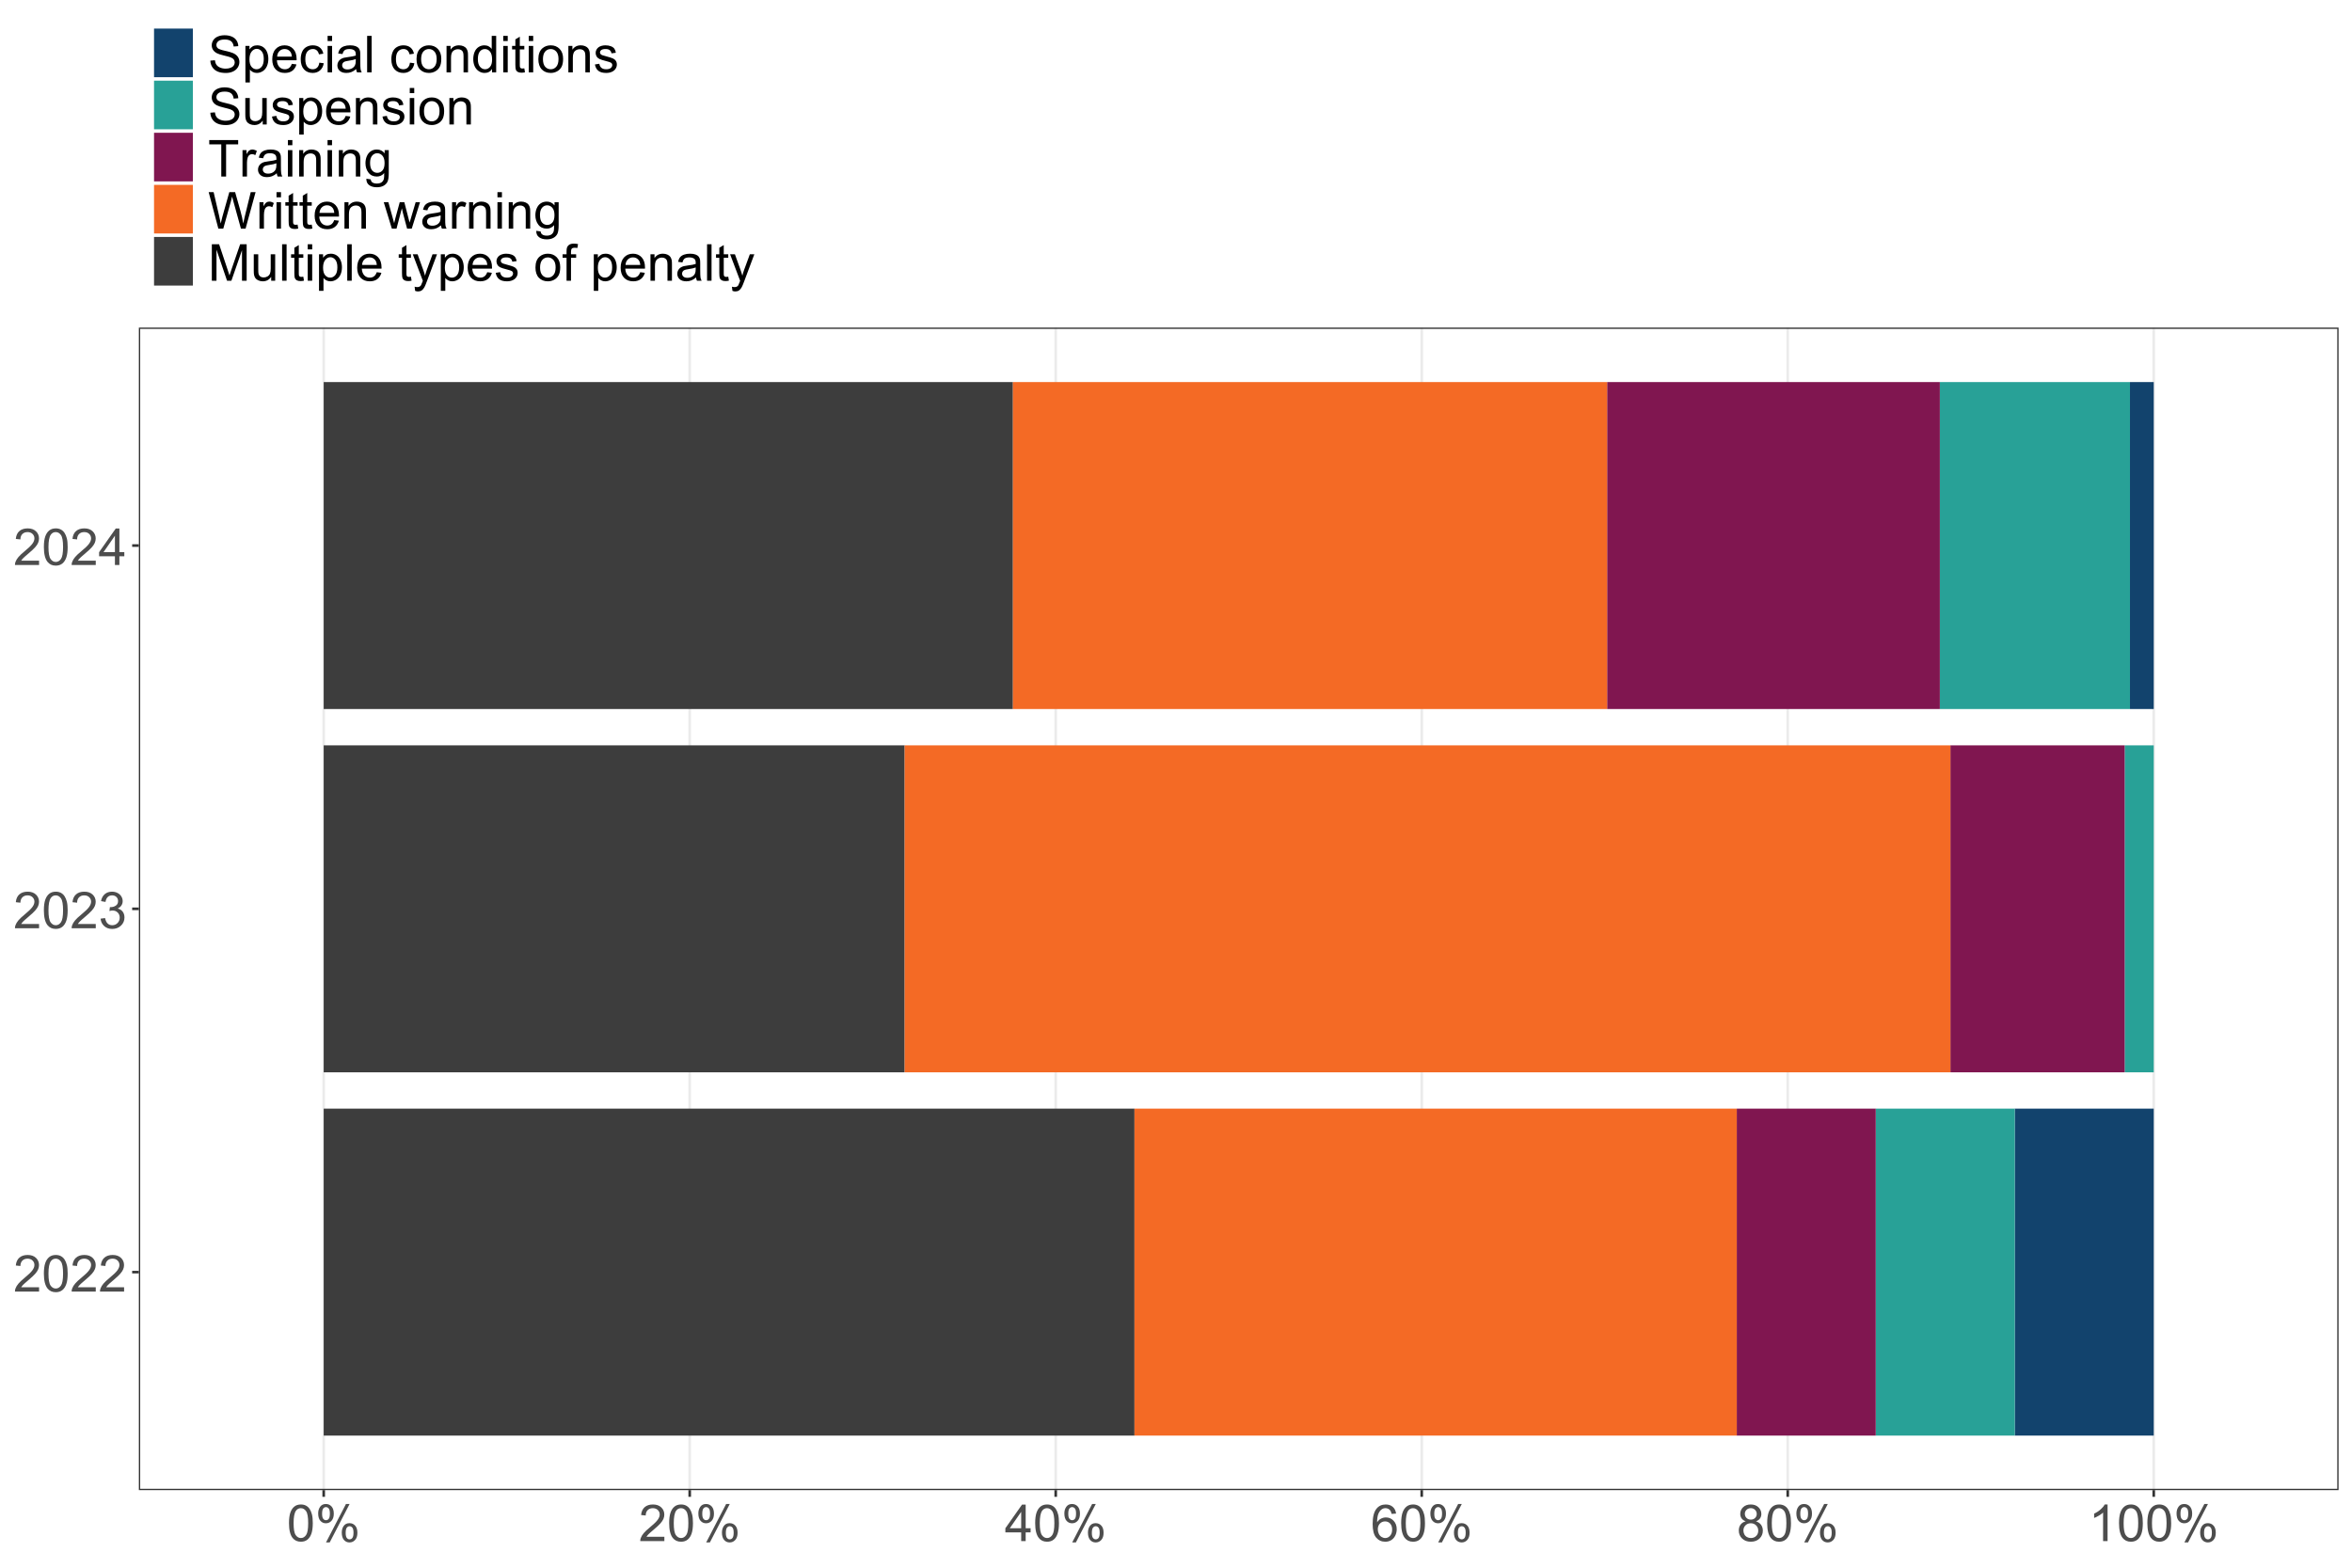 <?xml version="1.0" encoding="UTF-8"?>
<svg xmlns="http://www.w3.org/2000/svg" xmlns:xlink="http://www.w3.org/1999/xlink" width="960" height="640" viewBox="0 0 960 640">
<defs>
<g>
<g id="glyph-0-0">
<path d="M 10.473 -1.758 L 10.473 0 L 0.629 0 C 0.617 -0.441 0.688 -0.863 0.844 -1.27 C 1.094 -1.941 1.496 -2.602 2.047 -3.25 C 2.598 -3.898 3.395 -4.652 4.438 -5.504 C 6.055 -6.832 7.148 -7.883 7.719 -8.656 C 8.289 -9.434 8.57 -10.168 8.57 -10.855 C 8.57 -11.582 8.312 -12.191 7.797 -12.691 C 7.277 -13.188 6.602 -13.438 5.77 -13.438 C 4.887 -13.438 4.184 -13.172 3.656 -12.645 C 3.129 -12.117 2.859 -11.387 2.855 -10.449 L 0.977 -10.645 C 1.105 -12.047 1.586 -13.113 2.426 -13.848 C 3.266 -14.582 4.395 -14.949 5.809 -14.949 C 7.238 -14.949 8.367 -14.555 9.203 -13.762 C 10.035 -12.969 10.449 -11.988 10.449 -10.816 C 10.449 -10.219 10.328 -9.637 10.086 -9.059 C 9.84 -8.484 9.438 -7.879 8.871 -7.242 C 8.305 -6.605 7.367 -5.73 6.055 -4.621 C 4.957 -3.699 4.254 -3.074 3.941 -2.746 C 3.629 -2.418 3.371 -2.09 3.168 -1.758 Z M 10.473 -1.758 "/>
</g>
<g id="glyph-0-1">
<path d="M 0.863 -7.344 C 0.863 -9.102 1.043 -10.52 1.406 -11.594 C 1.77 -12.668 2.309 -13.496 3.023 -14.078 C 3.734 -14.66 4.633 -14.949 5.719 -14.949 C 6.516 -14.949 7.219 -14.789 7.82 -14.469 C 8.422 -14.145 8.922 -13.684 9.312 -13.078 C 9.707 -12.469 10.016 -11.73 10.238 -10.863 C 10.461 -9.992 10.574 -8.82 10.574 -7.344 C 10.574 -5.598 10.395 -4.188 10.035 -3.113 C 9.676 -2.039 9.141 -1.211 8.426 -0.625 C 7.711 -0.039 6.809 0.254 5.719 0.254 C 4.281 0.254 3.156 -0.262 2.336 -1.289 C 1.355 -2.527 0.863 -4.547 0.863 -7.344 M 2.742 -7.344 C 2.742 -4.898 3.027 -3.273 3.602 -2.461 C 4.172 -1.652 4.879 -1.25 5.719 -1.25 C 6.559 -1.25 7.262 -1.656 7.836 -2.469 C 8.406 -3.281 8.695 -4.906 8.695 -7.344 C 8.695 -9.793 8.406 -11.422 7.836 -12.227 C 7.262 -13.035 6.551 -13.438 5.699 -13.438 C 4.859 -13.438 4.188 -13.082 3.688 -12.371 C 3.059 -11.465 2.742 -9.789 2.742 -7.344 Z M 2.742 -7.344 "/>
</g>
<g id="glyph-0-2">
<path d="M 0.875 -3.93 L 2.703 -4.176 C 2.91 -3.137 3.27 -2.391 3.773 -1.934 C 4.277 -1.477 4.891 -1.25 5.617 -1.25 C 6.477 -1.25 7.203 -1.547 7.797 -2.145 C 8.387 -2.738 8.684 -3.477 8.684 -4.355 C 8.684 -5.195 8.41 -5.891 7.859 -6.434 C 7.312 -6.98 6.613 -7.25 5.77 -7.25 C 5.422 -7.25 4.992 -7.184 4.48 -7.047 L 4.684 -8.652 C 4.805 -8.641 4.902 -8.633 4.977 -8.633 C 5.754 -8.633 6.457 -8.836 7.078 -9.242 C 7.703 -9.648 8.012 -10.273 8.012 -11.121 C 8.012 -11.793 7.785 -12.348 7.332 -12.785 C 6.879 -13.227 6.293 -13.445 5.574 -13.445 C 4.863 -13.445 4.273 -13.223 3.797 -12.777 C 3.324 -12.328 3.02 -11.66 2.883 -10.766 L 1.055 -11.09 C 1.281 -12.316 1.789 -13.266 2.578 -13.938 C 3.371 -14.613 4.355 -14.949 5.535 -14.949 C 6.348 -14.949 7.098 -14.777 7.781 -14.426 C 8.465 -14.078 8.988 -13.602 9.348 -13 C 9.711 -12.398 9.891 -11.758 9.891 -11.082 C 9.891 -10.438 9.719 -9.852 9.375 -9.324 C 9.027 -8.797 8.52 -8.375 7.84 -8.062 C 8.723 -7.859 9.406 -7.438 9.891 -6.801 C 10.379 -6.16 10.625 -5.359 10.625 -4.398 C 10.625 -3.098 10.148 -1.996 9.203 -1.094 C 8.254 -0.188 7.055 0.266 5.605 0.266 C 4.301 0.266 3.215 -0.125 2.352 -0.902 C 1.488 -1.684 0.996 -2.691 0.875 -3.93 Z M 0.875 -3.93 "/>
</g>
<g id="glyph-0-3">
<path d="M 6.723 0 L 6.723 -3.566 L 0.266 -3.566 L 0.266 -5.242 L 7.059 -14.891 L 8.551 -14.891 L 8.551 -5.242 L 10.562 -5.242 L 10.562 -3.566 L 8.551 -3.566 L 8.551 0 L 6.723 0 M 6.723 -5.242 L 6.723 -11.953 L 2.062 -5.242 Z M 6.723 -5.242 "/>
</g>
<g id="glyph-0-4">
<path d="M 1.207 -11.312 C 1.207 -12.379 1.477 -13.281 2.012 -14.027 C 2.547 -14.77 3.32 -15.145 4.336 -15.145 C 5.27 -15.145 6.043 -14.809 6.656 -14.141 C 7.27 -13.477 7.578 -12.496 7.578 -11.203 C 7.578 -9.941 7.266 -8.973 6.648 -8.293 C 6.027 -7.613 5.266 -7.273 4.355 -7.273 C 3.457 -7.273 2.707 -7.605 2.109 -8.277 C 1.508 -8.949 1.207 -9.961 1.207 -11.312 M 4.387 -13.883 C 3.934 -13.883 3.555 -13.688 3.254 -13.293 C 2.953 -12.902 2.805 -12.18 2.805 -11.133 C 2.805 -10.176 2.957 -9.504 3.262 -9.117 C 3.566 -8.727 3.941 -8.531 4.387 -8.531 C 4.848 -8.531 5.23 -8.727 5.531 -9.121 C 5.832 -9.512 5.98 -10.23 5.98 -11.273 C 5.98 -12.234 5.828 -12.91 5.523 -13.301 C 5.219 -13.688 4.84 -13.883 4.387 -13.883 M 4.398 0.547 L 12.543 -15.145 L 14.027 -15.145 L 5.91 0.547 L 4.398 0.547 M 10.836 -3.492 C 10.836 -4.562 11.105 -5.469 11.641 -6.211 C 12.176 -6.953 12.953 -7.324 13.977 -7.324 C 14.91 -7.324 15.684 -6.988 16.297 -6.32 C 16.91 -5.656 17.215 -4.676 17.215 -3.383 C 17.215 -2.121 16.906 -1.152 16.285 -0.473 C 15.664 0.207 14.898 0.547 13.984 0.547 C 13.086 0.547 12.336 0.211 11.734 -0.461 C 11.137 -1.137 10.836 -2.145 10.836 -3.492 M 14.027 -6.062 C 13.566 -6.062 13.184 -5.867 12.883 -5.473 C 12.582 -5.082 12.43 -4.359 12.43 -3.312 C 12.43 -2.363 12.582 -1.691 12.887 -1.301 C 13.191 -0.906 13.57 -0.711 14.016 -0.711 C 14.484 -0.711 14.867 -0.906 15.168 -1.301 C 15.469 -1.691 15.621 -2.41 15.621 -3.453 C 15.621 -4.414 15.469 -5.09 15.164 -5.48 C 14.859 -5.867 14.48 -6.062 14.027 -6.062 Z M 14.027 -6.062 "/>
</g>
<g id="glyph-0-5">
<path d="M 10.348 -11.242 L 8.531 -11.102 C 8.367 -11.82 8.137 -12.34 7.84 -12.664 C 7.348 -13.188 6.738 -13.445 6.012 -13.445 C 5.43 -13.445 4.918 -13.285 4.48 -12.961 C 3.902 -12.539 3.449 -11.926 3.117 -11.121 C 2.785 -10.316 2.613 -9.168 2.602 -7.68 C 3.039 -8.348 3.578 -8.848 4.215 -9.172 C 4.852 -9.496 5.52 -9.66 6.215 -9.66 C 7.434 -9.66 8.473 -9.211 9.328 -8.312 C 10.184 -7.414 10.613 -6.258 10.613 -4.836 C 10.613 -3.898 10.41 -3.031 10.008 -2.23 C 9.605 -1.426 9.051 -0.812 8.348 -0.387 C 7.645 0.039 6.844 0.254 5.953 0.254 C 4.43 0.254 3.188 -0.305 2.223 -1.426 C 1.262 -2.547 0.781 -4.395 0.781 -6.969 C 0.781 -9.844 1.312 -11.938 2.375 -13.242 C 3.305 -14.383 4.555 -14.949 6.125 -14.949 C 7.297 -14.949 8.254 -14.621 9.004 -13.965 C 9.75 -13.309 10.199 -12.402 10.348 -11.242 M 2.883 -4.824 C 2.883 -4.195 3.02 -3.594 3.285 -3.016 C 3.555 -2.441 3.926 -2.004 4.406 -1.703 C 4.887 -1.398 5.395 -1.25 5.922 -1.25 C 6.691 -1.25 7.355 -1.562 7.91 -2.184 C 8.469 -2.805 8.746 -3.652 8.746 -4.723 C 8.746 -5.75 8.469 -6.562 7.922 -7.156 C 7.375 -7.746 6.684 -8.043 5.852 -8.043 C 5.023 -8.043 4.324 -7.746 3.746 -7.156 C 3.172 -6.562 2.883 -5.785 2.883 -4.824 Z M 2.883 -4.824 "/>
</g>
<g id="glyph-0-6">
<path d="M 3.676 -8.074 C 2.918 -8.352 2.355 -8.746 1.992 -9.262 C 1.625 -9.777 1.441 -10.395 1.441 -11.109 C 1.441 -12.195 1.832 -13.105 2.609 -13.844 C 3.391 -14.582 4.426 -14.949 5.719 -14.949 C 7.02 -14.949 8.062 -14.574 8.855 -13.816 C 9.648 -13.062 10.043 -12.145 10.043 -11.059 C 10.043 -10.371 9.863 -9.77 9.5 -9.258 C 9.141 -8.746 8.59 -8.352 7.852 -8.074 C 8.766 -7.777 9.461 -7.297 9.938 -6.633 C 10.414 -5.969 10.652 -5.176 10.652 -4.254 C 10.652 -2.984 10.203 -1.914 9.305 -1.047 C 8.402 -0.18 7.219 0.254 5.75 0.254 C 4.277 0.254 3.094 -0.18 2.195 -1.051 C 1.293 -1.922 0.844 -3.008 0.844 -4.305 C 0.844 -5.273 1.09 -6.086 1.578 -6.738 C 2.07 -7.391 2.77 -7.836 3.676 -8.074 M 3.312 -11.172 C 3.312 -10.469 3.539 -9.891 3.992 -9.445 C 4.445 -9 5.035 -8.773 5.758 -8.773 C 6.461 -8.773 7.039 -8.996 7.492 -9.441 C 7.941 -9.883 8.164 -10.426 8.164 -11.07 C 8.164 -11.742 7.934 -12.305 7.469 -12.762 C 7.008 -13.219 6.43 -13.445 5.738 -13.445 C 5.039 -13.445 4.461 -13.223 4 -12.777 C 3.543 -12.328 3.312 -11.793 3.312 -11.172 M 2.723 -4.297 C 2.723 -3.773 2.844 -3.27 3.094 -2.781 C 3.34 -2.297 3.707 -1.918 4.195 -1.648 C 4.684 -1.383 5.207 -1.25 5.77 -1.25 C 6.641 -1.25 7.363 -1.531 7.934 -2.094 C 8.5 -2.652 8.785 -3.367 8.785 -4.234 C 8.785 -5.117 8.492 -5.844 7.906 -6.418 C 7.32 -6.996 6.59 -7.281 5.707 -7.281 C 4.848 -7.281 4.137 -6.996 3.57 -6.43 C 3.004 -5.859 2.723 -5.148 2.723 -4.297 Z M 2.723 -4.297 "/>
</g>
<g id="glyph-0-7">
<path d="M 7.75 0 L 5.922 0 L 5.922 -11.648 C 5.48 -11.23 4.902 -10.809 4.188 -10.391 C 3.477 -9.969 2.832 -9.656 2.266 -9.445 L 2.266 -11.211 C 3.289 -11.691 4.18 -12.277 4.945 -12.961 C 5.711 -13.645 6.254 -14.309 6.57 -14.949 L 7.75 -14.949 Z M 7.75 0 "/>
</g>
<g id="glyph-0-8">
<path d="M 0.934 -4.785 L 2.793 -4.945 C 2.883 -4.203 3.086 -3.59 3.406 -3.113 C 3.73 -2.637 4.227 -2.25 4.906 -1.953 C 5.582 -1.66 6.344 -1.512 7.191 -1.512 C 7.941 -1.512 8.605 -1.625 9.18 -1.848 C 9.758 -2.07 10.184 -2.379 10.465 -2.766 C 10.746 -3.156 10.887 -3.582 10.887 -4.043 C 10.887 -4.508 10.754 -4.918 10.48 -5.266 C 10.211 -5.613 9.762 -5.906 9.141 -6.145 C 8.742 -6.301 7.859 -6.543 6.488 -6.871 C 5.121 -7.199 4.164 -7.508 3.617 -7.801 C 2.906 -8.172 2.375 -8.633 2.027 -9.188 C 1.676 -9.738 1.504 -10.355 1.504 -11.039 C 1.504 -11.793 1.715 -12.492 2.145 -13.148 C 2.57 -13.801 3.191 -14.297 4.012 -14.637 C 4.832 -14.973 5.742 -15.145 6.742 -15.145 C 7.848 -15.145 8.82 -14.965 9.664 -14.609 C 10.508 -14.254 11.156 -13.73 11.609 -13.039 C 12.062 -12.352 12.305 -11.566 12.34 -10.695 L 10.449 -10.551 C 10.348 -11.492 10.004 -12.203 9.422 -12.684 C 8.836 -13.164 7.969 -13.406 6.824 -13.406 C 5.633 -13.406 4.766 -13.188 4.219 -12.75 C 3.676 -12.312 3.402 -11.789 3.402 -11.172 C 3.402 -10.637 3.594 -10.195 3.98 -9.852 C 4.359 -9.508 5.352 -9.152 6.953 -8.789 C 8.555 -8.43 9.652 -8.113 10.246 -7.84 C 11.113 -7.441 11.754 -6.934 12.168 -6.32 C 12.582 -5.711 12.785 -5.004 12.785 -4.203 C 12.785 -3.414 12.559 -2.664 12.105 -1.965 C 11.652 -1.266 11 -0.719 10.152 -0.328 C 9.301 0.059 8.344 0.254 7.281 0.254 C 5.934 0.254 4.805 0.059 3.895 -0.336 C 2.984 -0.727 2.27 -1.32 1.75 -2.109 C 1.234 -2.895 0.961 -3.789 0.934 -4.785 Z M 0.934 -4.785 "/>
</g>
<g id="glyph-0-9">
<path d="M 1.371 4.133 L 1.371 -10.785 L 3.035 -10.785 L 3.035 -9.383 C 3.43 -9.934 3.871 -10.344 4.367 -10.617 C 4.863 -10.891 5.461 -11.031 6.164 -11.031 C 7.086 -11.031 7.898 -10.793 8.602 -10.32 C 9.305 -9.844 9.84 -9.176 10.195 -8.312 C 10.555 -7.449 10.734 -6.504 10.734 -5.473 C 10.734 -4.371 10.539 -3.375 10.141 -2.492 C 9.746 -1.609 9.168 -0.934 8.414 -0.461 C 7.66 0.008 6.867 0.242 6.031 0.242 C 5.422 0.242 4.875 0.113 4.391 -0.141 C 3.91 -0.398 3.512 -0.723 3.199 -1.117 L 3.199 4.133 L 1.371 4.133 M 3.027 -5.332 C 3.027 -3.945 3.309 -2.918 3.871 -2.254 C 4.43 -1.59 5.113 -1.258 5.91 -1.258 C 6.723 -1.258 7.418 -1.602 8 -2.289 C 8.578 -2.977 8.867 -4.043 8.867 -5.484 C 8.867 -6.859 8.582 -7.887 8.02 -8.57 C 7.453 -9.254 6.777 -9.598 5.992 -9.598 C 5.215 -9.598 4.523 -9.234 3.926 -8.508 C 3.328 -7.777 3.027 -6.719 3.027 -5.332 Z M 3.027 -5.332 "/>
</g>
<g id="glyph-0-10">
<path d="M 8.754 -3.473 L 10.645 -3.238 C 10.348 -2.137 9.793 -1.281 8.988 -0.672 C 8.184 -0.062 7.152 0.242 5.902 0.242 C 4.324 0.242 3.07 -0.242 2.148 -1.215 C 1.223 -2.184 0.762 -3.547 0.762 -5.301 C 0.762 -7.117 1.23 -8.523 2.164 -9.527 C 3.098 -10.527 4.309 -11.031 5.801 -11.031 C 7.242 -11.031 8.418 -10.539 9.332 -9.559 C 10.246 -8.574 10.703 -7.195 10.703 -5.414 C 10.703 -5.305 10.703 -5.141 10.695 -4.926 L 2.652 -4.926 C 2.719 -3.742 3.055 -2.832 3.656 -2.203 C 4.258 -1.574 5.012 -1.258 5.91 -1.258 C 6.582 -1.258 7.152 -1.434 7.629 -1.789 C 8.102 -2.141 8.477 -2.703 8.754 -3.473 M 2.754 -6.43 L 8.773 -6.43 C 8.695 -7.336 8.465 -8.016 8.086 -8.469 C 7.504 -9.176 6.746 -9.527 5.82 -9.527 C 4.98 -9.527 4.273 -9.246 3.703 -8.684 C 3.129 -8.121 2.812 -7.371 2.754 -6.43 Z M 2.754 -6.43 "/>
</g>
<g id="glyph-0-11">
<path d="M 8.41 -3.949 L 10.207 -3.719 C 10.012 -2.477 9.508 -1.508 8.699 -0.809 C 7.891 -0.105 6.895 0.242 5.719 0.242 C 4.242 0.242 3.055 -0.238 2.156 -1.203 C 1.262 -2.168 0.812 -3.551 0.812 -5.352 C 0.812 -6.516 1.004 -7.535 1.391 -8.41 C 1.777 -9.281 2.363 -9.938 3.152 -10.375 C 3.941 -10.812 4.801 -11.031 5.727 -11.031 C 6.898 -11.031 7.859 -10.734 8.602 -10.141 C 9.348 -9.547 9.824 -8.707 10.035 -7.617 L 8.258 -7.344 C 8.086 -8.066 7.789 -8.613 7.359 -8.977 C 6.93 -9.344 6.41 -9.527 5.801 -9.527 C 4.879 -9.527 4.129 -9.195 3.555 -8.535 C 2.98 -7.875 2.691 -6.832 2.691 -5.402 C 2.691 -3.953 2.969 -2.902 3.523 -2.246 C 4.078 -1.586 4.805 -1.258 5.699 -1.258 C 6.414 -1.258 7.016 -1.48 7.496 -1.918 C 7.977 -2.359 8.281 -3.035 8.41 -3.949 Z M 8.41 -3.949 "/>
</g>
<g id="glyph-0-12">
<path d="M 1.383 -12.785 L 1.383 -14.891 L 3.211 -14.891 L 3.211 -12.785 L 1.383 -12.785 M 1.383 0 L 1.383 -10.785 L 3.211 -10.785 L 3.211 0 Z M 1.383 0 "/>
</g>
<g id="glyph-0-13">
<path d="M 8.41 -1.332 C 7.73 -0.754 7.082 -0.348 6.453 -0.113 C 5.828 0.125 5.156 0.242 4.438 0.242 C 3.254 0.242 2.344 -0.047 1.707 -0.625 C 1.07 -1.203 0.75 -1.941 0.75 -2.844 C 0.75 -3.371 0.871 -3.855 1.113 -4.289 C 1.352 -4.727 1.668 -5.078 2.055 -5.344 C 2.445 -5.605 2.883 -5.805 3.371 -5.941 C 3.73 -6.035 4.273 -6.129 4.996 -6.215 C 6.473 -6.391 7.559 -6.602 8.258 -6.844 C 8.266 -7.098 8.266 -7.254 8.266 -7.324 C 8.266 -8.066 8.094 -8.594 7.75 -8.898 C 7.281 -9.309 6.59 -9.516 5.668 -9.516 C 4.809 -9.516 4.172 -9.367 3.762 -9.062 C 3.352 -8.762 3.051 -8.23 2.855 -7.465 L 1.066 -7.707 C 1.23 -8.473 1.496 -9.09 1.867 -9.562 C 2.242 -10.031 2.781 -10.395 3.484 -10.648 C 4.188 -10.902 5.004 -11.031 5.93 -11.031 C 6.852 -11.031 7.602 -10.922 8.176 -10.703 C 8.75 -10.488 9.176 -10.215 9.445 -9.887 C 9.715 -9.559 9.906 -9.145 10.016 -8.645 C 10.074 -8.332 10.105 -7.77 10.105 -6.957 L 10.105 -4.52 C 10.105 -2.82 10.145 -1.746 10.223 -1.297 C 10.301 -0.844 10.453 -0.414 10.684 0 L 8.773 0 C 8.586 -0.379 8.465 -0.824 8.41 -1.332 M 8.258 -5.414 C 7.594 -5.141 6.598 -4.914 5.27 -4.723 C 4.52 -4.613 3.988 -4.492 3.676 -4.355 C 3.363 -4.223 3.125 -4.023 2.957 -3.762 C 2.785 -3.504 2.703 -3.211 2.703 -2.895 C 2.703 -2.406 2.887 -2 3.254 -1.676 C 3.625 -1.352 4.164 -1.188 4.875 -1.188 C 5.578 -1.188 6.207 -1.344 6.754 -1.648 C 7.301 -1.957 7.707 -2.379 7.961 -2.914 C 8.16 -3.328 8.258 -3.938 8.258 -4.742 Z M 8.258 -5.414 "/>
</g>
<g id="glyph-0-14">
<path d="M 1.332 0 L 1.332 -14.891 L 3.16 -14.891 L 3.16 0 Z M 1.332 0 "/>
</g>
<g id="glyph-0-15">
</g>
<g id="glyph-0-16">
<path d="M 0.691 -5.395 C 0.691 -7.391 1.246 -8.871 2.355 -9.832 C 3.285 -10.629 4.414 -11.031 5.75 -11.031 C 7.23 -11.031 8.441 -10.543 9.383 -9.57 C 10.324 -8.602 10.797 -7.258 10.797 -5.547 C 10.797 -4.156 10.586 -3.066 10.172 -2.27 C 9.754 -1.473 9.148 -0.855 8.352 -0.418 C 7.559 0.023 6.691 0.242 5.75 0.242 C 4.238 0.242 3.02 -0.242 2.086 -1.207 C 1.156 -2.176 0.691 -3.57 0.691 -5.395 M 2.57 -5.395 C 2.57 -4.012 2.871 -2.977 3.473 -2.289 C 4.074 -1.602 4.836 -1.258 5.75 -1.258 C 6.656 -1.258 7.41 -1.605 8.012 -2.297 C 8.617 -2.984 8.918 -4.039 8.918 -5.453 C 8.918 -6.789 8.613 -7.797 8.008 -8.484 C 7.402 -9.172 6.648 -9.516 5.75 -9.516 C 4.836 -9.516 4.074 -9.176 3.473 -8.492 C 2.871 -7.809 2.57 -6.773 2.57 -5.395 Z M 2.57 -5.395 "/>
</g>
<g id="glyph-0-17">
<path d="M 1.371 0 L 1.371 -10.785 L 3.016 -10.785 L 3.016 -9.254 C 3.809 -10.438 4.953 -11.031 6.449 -11.031 C 7.098 -11.031 7.695 -10.914 8.242 -10.68 C 8.785 -10.445 9.195 -10.141 9.465 -9.762 C 9.738 -9.383 9.926 -8.93 10.035 -8.41 C 10.102 -8.07 10.137 -7.477 10.137 -6.633 L 10.137 0 L 8.309 0 L 8.309 -6.562 C 8.309 -7.305 8.238 -7.863 8.094 -8.23 C 7.953 -8.602 7.699 -8.895 7.336 -9.117 C 6.977 -9.336 6.551 -9.445 6.062 -9.445 C 5.285 -9.445 4.613 -9.199 4.047 -8.703 C 3.48 -8.211 3.199 -7.273 3.199 -5.891 L 3.199 0 Z M 1.371 0 "/>
</g>
<g id="glyph-0-18">
<path d="M 8.367 0 L 8.367 -1.359 C 7.684 -0.293 6.68 0.242 5.352 0.242 C 4.492 0.242 3.703 0.008 2.98 -0.469 C 2.258 -0.941 1.703 -1.602 1.305 -2.453 C 0.91 -3.301 0.711 -4.277 0.711 -5.383 C 0.711 -6.461 0.891 -7.438 1.25 -8.312 C 1.609 -9.191 2.145 -9.863 2.863 -10.328 C 3.582 -10.797 4.383 -11.031 5.27 -11.031 C 5.922 -11.031 6.5 -10.891 7.008 -10.617 C 7.516 -10.344 7.93 -9.988 8.246 -9.547 L 8.246 -14.891 L 10.066 -14.891 L 10.066 0 L 8.367 0 M 2.59 -5.383 C 2.59 -4 2.883 -2.969 3.465 -2.285 C 4.047 -1.602 4.734 -1.258 5.523 -1.258 C 6.324 -1.258 7.004 -1.586 7.562 -2.238 C 8.121 -2.895 8.398 -3.891 8.398 -5.23 C 8.398 -6.707 8.113 -7.789 7.547 -8.48 C 6.977 -9.172 6.277 -9.516 5.445 -9.516 C 4.633 -9.516 3.953 -9.184 3.406 -8.52 C 2.863 -7.859 2.59 -6.812 2.59 -5.383 Z M 2.59 -5.383 "/>
</g>
<g id="glyph-0-19">
<path d="M 5.363 -1.637 L 5.625 -0.02 C 5.113 0.09 4.652 0.141 4.246 0.141 C 3.582 0.141 3.066 0.039 2.703 -0.172 C 2.336 -0.383 2.078 -0.66 1.93 -1 C 1.781 -1.344 1.707 -2.062 1.707 -3.16 L 1.707 -9.363 L 0.367 -9.363 L 0.367 -10.785 L 1.707 -10.785 L 1.707 -13.457 L 3.523 -14.555 L 3.523 -10.785 L 5.363 -10.785 L 5.363 -9.363 L 3.523 -9.363 L 3.523 -3.059 C 3.523 -2.535 3.555 -2.199 3.621 -2.051 C 3.684 -1.902 3.789 -1.785 3.938 -1.695 C 4.082 -1.609 4.289 -1.562 4.559 -1.562 C 4.762 -1.562 5.031 -1.586 5.363 -1.637 Z M 5.363 -1.637 "/>
</g>
<g id="glyph-0-20">
<path d="M 0.641 -3.219 L 2.449 -3.504 C 2.551 -2.781 2.832 -2.223 3.297 -1.84 C 3.758 -1.453 4.406 -1.258 5.242 -1.258 C 6.082 -1.258 6.703 -1.43 7.109 -1.773 C 7.516 -2.113 7.719 -2.516 7.719 -2.977 C 7.719 -3.391 7.539 -3.715 7.18 -3.949 C 6.93 -4.113 6.309 -4.32 5.312 -4.57 C 3.973 -4.91 3.043 -5.203 2.523 -5.449 C 2.008 -5.695 1.613 -6.039 1.344 -6.477 C 1.078 -6.91 0.945 -7.395 0.945 -7.922 C 0.945 -8.402 1.055 -8.848 1.273 -9.258 C 1.496 -9.668 1.793 -10.008 2.172 -10.277 C 2.457 -10.488 2.844 -10.664 3.336 -10.812 C 3.828 -10.957 4.355 -11.031 4.914 -11.031 C 5.762 -11.031 6.504 -10.906 7.145 -10.664 C 7.785 -10.422 8.258 -10.09 8.562 -9.672 C 8.867 -9.258 9.078 -8.699 9.191 -8.004 L 7.402 -7.758 C 7.324 -8.316 7.086 -8.746 6.699 -9.059 C 6.309 -9.371 5.758 -9.527 5.047 -9.527 C 4.207 -9.527 3.609 -9.387 3.25 -9.109 C 2.891 -8.832 2.711 -8.508 2.711 -8.137 C 2.711 -7.898 2.785 -7.684 2.934 -7.496 C 3.086 -7.301 3.316 -7.137 3.637 -7.008 C 3.82 -6.941 4.355 -6.785 5.25 -6.539 C 6.543 -6.195 7.445 -5.914 7.957 -5.691 C 8.469 -5.473 8.871 -5.152 9.16 -4.734 C 9.453 -4.312 9.598 -3.793 9.598 -3.168 C 9.598 -2.559 9.418 -1.984 9.062 -1.445 C 8.707 -0.91 8.195 -0.492 7.527 -0.199 C 6.855 0.098 6.098 0.242 5.25 0.242 C 3.848 0.242 2.781 -0.047 2.047 -0.629 C 1.312 -1.211 0.844 -2.074 0.641 -3.219 Z M 0.641 -3.219 "/>
</g>
<g id="glyph-0-21">
<path d="M 8.441 0 L 8.441 -1.586 C 7.602 -0.367 6.461 0.242 5.016 0.242 C 4.379 0.242 3.785 0.121 3.234 -0.121 C 2.684 -0.367 2.273 -0.672 2.008 -1.039 C 1.738 -1.41 1.551 -1.863 1.441 -2.398 C 1.367 -2.754 1.332 -3.324 1.332 -4.102 L 1.332 -10.785 L 3.16 -10.785 L 3.16 -4.805 C 3.16 -3.848 3.195 -3.207 3.27 -2.875 C 3.387 -2.395 3.629 -2.016 4 -1.742 C 4.375 -1.469 4.836 -1.332 5.383 -1.332 C 5.93 -1.332 6.445 -1.473 6.926 -1.75 C 7.406 -2.031 7.746 -2.414 7.945 -2.898 C 8.148 -3.383 8.246 -4.086 8.246 -5.008 L 8.246 -10.785 L 10.074 -10.785 L 10.074 0 Z M 8.441 0 "/>
</g>
<g id="glyph-0-22">
<path d="M 5.395 0 L 5.395 -13.133 L 0.488 -13.133 L 0.488 -14.891 L 12.289 -14.891 L 12.289 -13.133 L 7.363 -13.133 L 7.363 0 Z M 5.395 0 "/>
</g>
<g id="glyph-0-23">
<path d="M 1.352 0 L 1.352 -10.785 L 2.996 -10.785 L 2.996 -9.152 C 3.414 -9.914 3.805 -10.422 4.16 -10.664 C 4.516 -10.906 4.906 -11.031 5.332 -11.031 C 5.949 -11.031 6.574 -10.832 7.211 -10.441 L 6.582 -8.746 C 6.133 -9.008 5.688 -9.141 5.242 -9.141 C 4.84 -9.141 4.48 -9.02 4.164 -8.781 C 3.848 -8.539 3.617 -8.207 3.484 -7.781 C 3.281 -7.129 3.18 -6.418 3.18 -5.648 L 3.18 0 Z M 1.352 0 "/>
</g>
<g id="glyph-0-24">
<path d="M 1.035 0.895 L 2.812 1.156 C 2.887 1.707 3.094 2.105 3.434 2.355 C 3.887 2.695 4.508 2.863 5.293 2.863 C 6.137 2.863 6.793 2.695 7.25 2.355 C 7.711 2.02 8.023 1.543 8.188 0.934 C 8.281 0.562 8.324 -0.219 8.316 -1.41 C 7.52 -0.469 6.523 0 5.332 0 C 3.848 0 2.703 -0.535 1.891 -1.605 C 1.078 -2.676 0.672 -3.957 0.672 -5.453 C 0.672 -6.484 0.855 -7.434 1.23 -8.305 C 1.602 -9.172 2.141 -9.844 2.848 -10.32 C 3.555 -10.793 4.387 -11.031 5.344 -11.031 C 6.613 -11.031 7.664 -10.516 8.492 -9.484 L 8.492 -10.785 L 10.176 -10.785 L 10.176 -1.461 C 10.176 0.215 10.004 1.406 9.664 2.109 C 9.32 2.809 8.781 3.363 8.039 3.77 C 7.297 4.176 6.387 4.379 5.301 4.379 C 4.016 4.379 2.977 4.086 2.184 3.508 C 1.391 2.93 1.008 2.059 1.035 0.895 M 2.551 -5.586 C 2.551 -4.172 2.832 -3.137 3.391 -2.488 C 3.953 -1.84 4.66 -1.512 5.504 -1.512 C 6.344 -1.512 7.047 -1.836 7.617 -2.484 C 8.188 -3.129 8.469 -4.145 8.469 -5.523 C 8.469 -6.844 8.176 -7.84 7.594 -8.512 C 7.008 -9.18 6.301 -9.516 5.473 -9.516 C 4.66 -9.516 3.973 -9.188 3.402 -8.527 C 2.832 -7.867 2.551 -6.887 2.551 -5.586 Z M 2.551 -5.586 "/>
</g>
<g id="glyph-0-25">
<path d="M 4.203 0 L 0.254 -14.891 L 2.273 -14.891 L 4.539 -5.129 C 4.785 -4.105 4.992 -3.09 5.168 -2.082 C 5.547 -3.672 5.773 -4.59 5.84 -4.836 L 8.672 -14.891 L 11.051 -14.891 L 13.184 -7.352 C 13.719 -5.484 14.105 -3.727 14.34 -2.082 C 14.531 -3.023 14.777 -4.102 15.082 -5.32 L 17.418 -14.891 L 19.398 -14.891 L 15.316 0 L 13.418 0 L 10.277 -11.344 C 10.016 -12.293 9.859 -12.875 9.812 -13.09 C 9.656 -12.406 9.508 -11.824 9.375 -11.344 L 6.215 0 Z M 4.203 0 "/>
</g>
<g id="glyph-0-26">
<path d="M 3.363 0 L 0.062 -10.785 L 1.949 -10.785 L 3.668 -4.559 L 4.305 -2.246 C 4.332 -2.359 4.52 -3.102 4.863 -4.469 L 6.582 -10.785 L 8.461 -10.785 L 10.074 -4.531 L 10.613 -2.469 L 11.234 -4.551 L 13.082 -10.785 L 14.859 -10.785 L 11.488 0 L 9.586 0 L 7.871 -6.461 L 7.453 -8.297 L 5.27 0 Z M 3.363 0 "/>
</g>
<g id="glyph-0-27">
<path d="M 1.543 0 L 1.543 -14.891 L 4.508 -14.891 L 8.035 -4.348 C 8.359 -3.363 8.594 -2.629 8.746 -2.145 C 8.914 -2.684 9.18 -3.48 9.535 -4.531 L 13.102 -14.891 L 15.754 -14.891 L 15.754 0 L 13.852 0 L 13.852 -12.461 L 9.527 0 L 7.75 0 L 3.441 -12.676 L 3.441 0 Z M 1.543 0 "/>
</g>
<g id="glyph-0-28">
<path d="M 1.289 4.152 L 1.086 2.438 C 1.484 2.547 1.836 2.602 2.133 2.602 C 2.539 2.602 2.863 2.531 3.109 2.398 C 3.352 2.262 3.551 2.07 3.707 1.828 C 3.82 1.645 4.008 1.191 4.266 0.469 C 4.301 0.367 4.355 0.215 4.43 0.02 L 0.336 -10.785 L 2.305 -10.785 L 4.551 -4.539 C 4.84 -3.746 5.102 -2.914 5.332 -2.043 C 5.543 -2.883 5.793 -3.699 6.082 -4.5 L 8.391 -10.785 L 10.219 -10.785 L 6.113 0.184 C 5.676 1.367 5.332 2.184 5.09 2.629 C 4.762 3.234 4.391 3.676 3.973 3.957 C 3.551 4.238 3.051 4.379 2.469 4.379 C 2.117 4.379 1.723 4.305 1.289 4.152 Z M 1.289 4.152 "/>
</g>
<g id="glyph-0-29">
<path d="M 1.809 0 L 1.809 -9.363 L 0.191 -9.363 L 0.191 -10.785 L 1.809 -10.785 L 1.809 -11.934 C 1.809 -12.656 1.871 -13.195 2 -13.547 C 2.176 -14.023 2.488 -14.406 2.93 -14.703 C 3.375 -14.996 3.996 -15.145 4.793 -15.145 C 5.309 -15.145 5.879 -15.082 6.5 -14.961 L 6.227 -13.367 C 5.848 -13.434 5.488 -13.469 5.148 -13.469 C 4.594 -13.469 4.203 -13.348 3.973 -13.113 C 3.742 -12.875 3.625 -12.43 3.625 -11.781 L 3.625 -10.785 L 5.727 -10.785 L 5.727 -9.363 L 3.625 -9.363 L 3.625 0 Z M 1.809 0 "/>
</g>
</g>
<clipPath id="clip-0">
<path clip-rule="nonzero" d="M 56.684 133.73 L 954.52 133.73 L 954.52 608.324 L 56.684 608.324 Z M 56.684 133.73 "/>
</clipPath>
<clipPath id="clip-1">
<path clip-rule="nonzero" d="M 131 133.73 L 133 133.73 L 133 608.324 L 131 608.324 Z M 131 133.73 "/>
</clipPath>
<clipPath id="clip-2">
<path clip-rule="nonzero" d="M 280 133.73 L 283 133.73 L 283 608.324 L 280 608.324 Z M 280 133.73 "/>
</clipPath>
<clipPath id="clip-3">
<path clip-rule="nonzero" d="M 430 133.73 L 432 133.73 L 432 608.324 L 430 608.324 Z M 430 133.73 "/>
</clipPath>
<clipPath id="clip-4">
<path clip-rule="nonzero" d="M 579 133.73 L 581 133.73 L 581 608.324 L 579 608.324 Z M 579 133.73 "/>
</clipPath>
<clipPath id="clip-5">
<path clip-rule="nonzero" d="M 729 133.73 L 731 133.73 L 731 608.324 L 729 608.324 Z M 729 133.73 "/>
</clipPath>
<clipPath id="clip-6">
<path clip-rule="nonzero" d="M 878 133.73 L 880 133.73 L 880 608.324 L 878 608.324 Z M 878 133.73 "/>
</clipPath>
<clipPath id="clip-7">
<path clip-rule="nonzero" d="M 56.684 133.73 L 954.52 133.73 L 954.52 608.324 L 56.684 608.324 Z M 56.684 133.73 "/>
</clipPath>
</defs>
<rect x="-96" y="-64" width="1152" height="768" fill="rgb(100%, 100%, 100%)" fill-opacity="1"/>
<rect x="-96" y="-64" width="1152" height="768" fill="rgb(100%, 100%, 100%)" fill-opacity="1"/>
<path fill="none" stroke-width="1.067" stroke-linecap="round" stroke-linejoin="round" stroke="rgb(100%, 100%, 100%)" stroke-opacity="1" stroke-miterlimit="10" d="M 0 640 L 960 640 L 960 0 L 0 0 Z M 0 640 "/>
<g clip-path="url(#clip-0)">
<path fill-rule="nonzero" fill="rgb(100%, 100%, 100%)" fill-opacity="1" d="M 56.684 608.324 L 954.52 608.324 L 954.52 133.73 L 56.684 133.73 Z M 56.684 608.324 "/>
</g>
<g clip-path="url(#clip-1)">
<path fill="none" stroke-width="1.067" stroke-linecap="butt" stroke-linejoin="round" stroke="rgb(92.157%, 92.157%, 92.157%)" stroke-opacity="1" stroke-miterlimit="10" d="M 132.125 608.324 L 132.125 133.73 "/>
</g>
<g clip-path="url(#clip-2)">
<path fill="none" stroke-width="1.067" stroke-linecap="butt" stroke-linejoin="round" stroke="rgb(92.157%, 92.157%, 92.157%)" stroke-opacity="1" stroke-miterlimit="10" d="M 281.516 608.324 L 281.516 133.73 "/>
</g>
<g clip-path="url(#clip-3)">
<path fill="none" stroke-width="1.067" stroke-linecap="butt" stroke-linejoin="round" stroke="rgb(92.157%, 92.157%, 92.157%)" stroke-opacity="1" stroke-miterlimit="10" d="M 430.906 608.324 L 430.906 133.73 "/>
</g>
<g clip-path="url(#clip-4)">
<path fill="none" stroke-width="1.067" stroke-linecap="butt" stroke-linejoin="round" stroke="rgb(92.157%, 92.157%, 92.157%)" stroke-opacity="1" stroke-miterlimit="10" d="M 580.297 608.324 L 580.297 133.73 "/>
</g>
<g clip-path="url(#clip-5)">
<path fill="none" stroke-width="1.067" stroke-linecap="butt" stroke-linejoin="round" stroke="rgb(92.157%, 92.157%, 92.157%)" stroke-opacity="1" stroke-miterlimit="10" d="M 729.688 608.324 L 729.688 133.73 "/>
</g>
<g clip-path="url(#clip-6)">
<path fill="none" stroke-width="1.067" stroke-linecap="butt" stroke-linejoin="round" stroke="rgb(92.157%, 92.157%, 92.157%)" stroke-opacity="1" stroke-miterlimit="10" d="M 879.078 608.324 L 879.078 133.73 "/>
</g>
<path fill-rule="nonzero" fill="rgb(23.922%, 23.922%, 23.922%)" fill-opacity="1" d="M 132.125 586.074 L 463.055 586.074 L 463.055 452.594 L 132.125 452.594 Z M 132.125 586.074 "/>
<path fill-rule="nonzero" fill="rgb(7.059%, 26.275%, 42.745%)" fill-opacity="1" d="M 822.348 586.074 L 879.078 586.074 L 879.078 452.594 L 822.348 452.594 Z M 822.348 586.074 "/>
<path fill-rule="nonzero" fill="rgb(15.686%, 63.137%, 59.216%)" fill-opacity="1" d="M 765.617 586.074 L 822.348 586.074 L 822.348 452.594 L 765.617 452.594 Z M 765.617 586.074 "/>
<path fill-rule="nonzero" fill="rgb(50.196%, 8.627%, 31.373%)" fill-opacity="1" d="M 708.887 586.074 L 765.617 586.074 L 765.617 452.594 L 708.887 452.594 Z M 708.887 586.074 "/>
<path fill-rule="nonzero" fill="rgb(95.686%, 41.569%, 14.51%)" fill-opacity="1" d="M 463.055 586.074 L 708.887 586.074 L 708.887 452.594 L 463.055 452.594 Z M 463.055 586.074 "/>
<path fill-rule="nonzero" fill="rgb(23.922%, 23.922%, 23.922%)" fill-opacity="1" d="M 132.125 437.766 L 369.254 437.766 L 369.254 304.285 L 132.125 304.285 Z M 132.125 437.766 "/>
<path fill-rule="nonzero" fill="rgb(15.686%, 63.137%, 59.216%)" fill-opacity="1" d="M 867.223 437.766 L 879.078 437.766 L 879.078 304.285 L 867.223 304.285 Z M 867.223 437.766 "/>
<path fill-rule="nonzero" fill="rgb(50.196%, 8.627%, 31.373%)" fill-opacity="1" d="M 796.082 437.766 L 867.219 437.766 L 867.219 304.285 L 796.082 304.285 Z M 796.082 437.766 "/>
<path fill-rule="nonzero" fill="rgb(95.686%, 41.569%, 14.51%)" fill-opacity="1" d="M 369.254 437.766 L 796.086 437.766 L 796.086 304.285 L 369.254 304.285 Z M 369.254 437.766 "/>
<path fill-rule="nonzero" fill="rgb(23.922%, 23.922%, 23.922%)" fill-opacity="1" d="M 132.125 289.457 L 413.445 289.457 L 413.445 155.977 L 132.125 155.977 Z M 132.125 289.457 "/>
<path fill-rule="nonzero" fill="rgb(7.059%, 26.275%, 42.745%)" fill-opacity="1" d="M 869.379 289.457 L 879.078 289.457 L 879.078 155.977 L 869.379 155.977 Z M 869.379 289.457 "/>
<path fill-rule="nonzero" fill="rgb(15.686%, 63.137%, 59.216%)" fill-opacity="1" d="M 791.773 289.457 L 869.379 289.457 L 869.379 155.977 L 791.773 155.977 Z M 791.773 289.457 "/>
<path fill-rule="nonzero" fill="rgb(50.196%, 8.627%, 31.373%)" fill-opacity="1" d="M 655.961 289.457 L 791.77 289.457 L 791.77 155.977 L 655.961 155.977 Z M 655.961 289.457 "/>
<path fill-rule="nonzero" fill="rgb(95.686%, 41.569%, 14.51%)" fill-opacity="1" d="M 413.445 289.457 L 655.961 289.457 L 655.961 155.977 L 413.445 155.977 Z M 413.445 289.457 "/>
<g clip-path="url(#clip-7)">
<path fill="none" stroke-width="1.067" stroke-linecap="round" stroke-linejoin="round" stroke="rgb(20%, 20%, 20%)" stroke-opacity="1" stroke-miterlimit="10" d="M 56.684 608.324 L 954.52 608.324 L 954.52 133.73 L 56.684 133.73 Z M 56.684 608.324 "/>
</g>
<g fill="rgb(30.196%, 30.196%, 30.196%)" fill-opacity="1">
<use xlink:href="#glyph-0-0" x="5.477" y="527.281"/>
<use xlink:href="#glyph-0-1" x="17.045" y="527.281"/>
<use xlink:href="#glyph-0-0" x="28.613" y="527.281"/>
<use xlink:href="#glyph-0-0" x="40.18" y="527.281"/>
</g>
<g fill="rgb(30.196%, 30.196%, 30.196%)" fill-opacity="1">
<use xlink:href="#glyph-0-0" x="5.477" y="378.969"/>
<use xlink:href="#glyph-0-1" x="17.045" y="378.969"/>
<use xlink:href="#glyph-0-0" x="28.613" y="378.969"/>
<use xlink:href="#glyph-0-2" x="40.18" y="378.969"/>
</g>
<g fill="rgb(30.196%, 30.196%, 30.196%)" fill-opacity="1">
<use xlink:href="#glyph-0-0" x="5.477" y="230.66"/>
<use xlink:href="#glyph-0-1" x="17.045" y="230.66"/>
<use xlink:href="#glyph-0-0" x="28.613" y="230.66"/>
<use xlink:href="#glyph-0-3" x="40.18" y="230.66"/>
</g>
<path fill="none" stroke-width="1.067" stroke-linecap="butt" stroke-linejoin="round" stroke="rgb(20%, 20%, 20%)" stroke-opacity="1" stroke-miterlimit="10" d="M 53.941 519.336 L 56.684 519.336 "/>
<path fill="none" stroke-width="1.067" stroke-linecap="butt" stroke-linejoin="round" stroke="rgb(20%, 20%, 20%)" stroke-opacity="1" stroke-miterlimit="10" d="M 53.941 371.027 L 56.684 371.027 "/>
<path fill="none" stroke-width="1.067" stroke-linecap="butt" stroke-linejoin="round" stroke="rgb(20%, 20%, 20%)" stroke-opacity="1" stroke-miterlimit="10" d="M 53.941 222.715 L 56.684 222.715 "/>
<path fill="none" stroke-width="1.067" stroke-linecap="butt" stroke-linejoin="round" stroke="rgb(20%, 20%, 20%)" stroke-opacity="1" stroke-miterlimit="10" d="M 132.125 611.062 L 132.125 608.324 "/>
<path fill="none" stroke-width="1.067" stroke-linecap="butt" stroke-linejoin="round" stroke="rgb(20%, 20%, 20%)" stroke-opacity="1" stroke-miterlimit="10" d="M 281.516 611.062 L 281.516 608.324 "/>
<path fill="none" stroke-width="1.067" stroke-linecap="butt" stroke-linejoin="round" stroke="rgb(20%, 20%, 20%)" stroke-opacity="1" stroke-miterlimit="10" d="M 430.906 611.062 L 430.906 608.324 "/>
<path fill="none" stroke-width="1.067" stroke-linecap="butt" stroke-linejoin="round" stroke="rgb(20%, 20%, 20%)" stroke-opacity="1" stroke-miterlimit="10" d="M 580.297 611.062 L 580.297 608.324 "/>
<path fill="none" stroke-width="1.067" stroke-linecap="butt" stroke-linejoin="round" stroke="rgb(20%, 20%, 20%)" stroke-opacity="1" stroke-miterlimit="10" d="M 729.688 611.062 L 729.688 608.324 "/>
<path fill="none" stroke-width="1.067" stroke-linecap="butt" stroke-linejoin="round" stroke="rgb(20%, 20%, 20%)" stroke-opacity="1" stroke-miterlimit="10" d="M 879.078 611.062 L 879.078 608.324 "/>
<g fill="rgb(30.196%, 30.196%, 30.196%)" fill-opacity="1">
<use xlink:href="#glyph-0-1" x="117.094" y="629.145"/>
<use xlink:href="#glyph-0-4" x="128.662" y="629.145"/>
</g>
<g fill="rgb(30.196%, 30.196%, 30.196%)" fill-opacity="1">
<use xlink:href="#glyph-0-0" x="260.699" y="629.145"/>
<use xlink:href="#glyph-0-1" x="272.267" y="629.145"/>
<use xlink:href="#glyph-0-4" x="283.835" y="629.145"/>
</g>
<g fill="rgb(30.196%, 30.196%, 30.196%)" fill-opacity="1">
<use xlink:href="#glyph-0-3" x="410.09" y="629.145"/>
<use xlink:href="#glyph-0-1" x="421.658" y="629.145"/>
<use xlink:href="#glyph-0-4" x="433.226" y="629.145"/>
</g>
<g fill="rgb(30.196%, 30.196%, 30.196%)" fill-opacity="1">
<use xlink:href="#glyph-0-5" x="559.48" y="629.145"/>
<use xlink:href="#glyph-0-1" x="571.048" y="629.145"/>
<use xlink:href="#glyph-0-4" x="582.616" y="629.145"/>
</g>
<g fill="rgb(30.196%, 30.196%, 30.196%)" fill-opacity="1">
<use xlink:href="#glyph-0-6" x="708.871" y="629.145"/>
<use xlink:href="#glyph-0-1" x="720.439" y="629.145"/>
<use xlink:href="#glyph-0-4" x="732.007" y="629.145"/>
</g>
<g fill="rgb(30.196%, 30.196%, 30.196%)" fill-opacity="1">
<use xlink:href="#glyph-0-7" x="852.48" y="629.145"/>
<use xlink:href="#glyph-0-1" x="864.048" y="629.145"/>
<use xlink:href="#glyph-0-1" x="875.616" y="629.145"/>
<use xlink:href="#glyph-0-4" x="887.184" y="629.145"/>
</g>
<path fill-rule="nonzero" fill="rgb(100%, 100%, 100%)" fill-opacity="1" d="M 56.684 122.77 L 313.543 122.77 L 313.543 5.48 L 56.684 5.48 Z M 56.684 122.77 "/>
<path fill-rule="nonzero" fill="rgb(100%, 100%, 100%)" fill-opacity="1" d="M 62.164 32.227 L 79.445 32.227 L 79.445 10.961 L 62.164 10.961 Z M 62.164 32.227 "/>
<path fill-rule="nonzero" fill="rgb(7.059%, 26.275%, 42.745%)" fill-opacity="1" d="M 62.871 31.516 L 78.734 31.516 L 78.734 11.668 L 62.871 11.668 Z M 62.871 31.516 "/>
<path fill-rule="nonzero" fill="rgb(100%, 100%, 100%)" fill-opacity="1" d="M 62.164 53.492 L 79.445 53.492 L 79.445 32.227 L 62.164 32.227 Z M 62.164 53.492 "/>
<path fill-rule="nonzero" fill="rgb(15.686%, 63.137%, 59.216%)" fill-opacity="1" d="M 62.871 52.781 L 78.734 52.781 L 78.734 32.934 L 62.871 32.934 Z M 62.871 52.781 "/>
<path fill-rule="nonzero" fill="rgb(100%, 100%, 100%)" fill-opacity="1" d="M 62.164 74.758 L 79.445 74.758 L 79.445 53.492 L 62.164 53.492 Z M 62.164 74.758 "/>
<path fill-rule="nonzero" fill="rgb(50.196%, 8.627%, 31.373%)" fill-opacity="1" d="M 62.871 74.051 L 78.734 74.051 L 78.734 54.203 L 62.871 54.203 Z M 62.871 74.051 "/>
<path fill-rule="nonzero" fill="rgb(100%, 100%, 100%)" fill-opacity="1" d="M 62.164 96.023 L 79.445 96.023 L 79.445 74.758 L 62.164 74.758 Z M 62.164 96.023 "/>
<path fill-rule="nonzero" fill="rgb(95.686%, 41.569%, 14.51%)" fill-opacity="1" d="M 62.871 95.316 L 78.734 95.316 L 78.734 75.469 L 62.871 75.469 Z M 62.871 95.316 "/>
<path fill-rule="nonzero" fill="rgb(100%, 100%, 100%)" fill-opacity="1" d="M 62.164 117.289 L 79.445 117.289 L 79.445 96.023 L 62.164 96.023 Z M 62.164 117.289 "/>
<path fill-rule="nonzero" fill="rgb(23.922%, 23.922%, 23.922%)" fill-opacity="1" d="M 62.871 116.582 L 78.734 116.582 L 78.734 96.734 L 62.871 96.734 Z M 62.871 116.582 "/>
<g fill="rgb(0%, 0%, 0%)" fill-opacity="1">
<use xlink:href="#glyph-0-8" x="84.922" y="29.535"/>
<use xlink:href="#glyph-0-9" x="98.795" y="29.535"/>
<use xlink:href="#glyph-0-10" x="110.363" y="29.535"/>
<use xlink:href="#glyph-0-11" x="121.931" y="29.535"/>
<use xlink:href="#glyph-0-12" x="132.331" y="29.535"/>
<use xlink:href="#glyph-0-13" x="136.952" y="29.535"/>
<use xlink:href="#glyph-0-14" x="148.52" y="29.535"/>
<use xlink:href="#glyph-0-15" x="153.141" y="29.535"/>
<use xlink:href="#glyph-0-11" x="158.92" y="29.535"/>
<use xlink:href="#glyph-0-16" x="169.32" y="29.535"/>
<use xlink:href="#glyph-0-17" x="180.888" y="29.535"/>
<use xlink:href="#glyph-0-18" x="192.456" y="29.535"/>
<use xlink:href="#glyph-0-12" x="204.024" y="29.535"/>
<use xlink:href="#glyph-0-19" x="208.645" y="29.535"/>
<use xlink:href="#glyph-0-12" x="214.424" y="29.535"/>
<use xlink:href="#glyph-0-16" x="219.045" y="29.535"/>
<use xlink:href="#glyph-0-17" x="230.613" y="29.535"/>
<use xlink:href="#glyph-0-20" x="242.181" y="29.535"/>
</g>
<g fill="rgb(0%, 0%, 0%)" fill-opacity="1">
<use xlink:href="#glyph-0-8" x="84.922" y="50.805"/>
<use xlink:href="#glyph-0-21" x="98.795" y="50.805"/>
<use xlink:href="#glyph-0-20" x="110.363" y="50.805"/>
<use xlink:href="#glyph-0-9" x="120.763" y="50.805"/>
<use xlink:href="#glyph-0-10" x="132.331" y="50.805"/>
<use xlink:href="#glyph-0-17" x="143.899" y="50.805"/>
<use xlink:href="#glyph-0-20" x="155.467" y="50.805"/>
<use xlink:href="#glyph-0-12" x="165.867" y="50.805"/>
<use xlink:href="#glyph-0-16" x="170.488" y="50.805"/>
<use xlink:href="#glyph-0-17" x="182.056" y="50.805"/>
</g>
<g fill="rgb(0%, 0%, 0%)" fill-opacity="1">
<use xlink:href="#glyph-0-22" x="84.922" y="72.07"/>
<use xlink:href="#glyph-0-23" x="97.627" y="72.07"/>
<use xlink:href="#glyph-0-13" x="104.554" y="72.07"/>
<use xlink:href="#glyph-0-12" x="116.122" y="72.07"/>
<use xlink:href="#glyph-0-17" x="120.743" y="72.07"/>
<use xlink:href="#glyph-0-12" x="132.311" y="72.07"/>
<use xlink:href="#glyph-0-17" x="136.932" y="72.07"/>
<use xlink:href="#glyph-0-24" x="148.5" y="72.07"/>
</g>
<g fill="rgb(0%, 0%, 0%)" fill-opacity="1">
<use xlink:href="#glyph-0-25" x="84.922" y="93.336"/>
<use xlink:href="#glyph-0-23" x="104.554" y="93.336"/>
<use xlink:href="#glyph-0-12" x="111.48" y="93.336"/>
<use xlink:href="#glyph-0-19" x="116.102" y="93.336"/>
<use xlink:href="#glyph-0-19" x="121.88" y="93.336"/>
<use xlink:href="#glyph-0-10" x="127.659" y="93.336"/>
<use xlink:href="#glyph-0-17" x="139.227" y="93.336"/>
<use xlink:href="#glyph-0-15" x="150.795" y="93.336"/>
<use xlink:href="#glyph-0-26" x="156.574" y="93.336"/>
<use xlink:href="#glyph-0-13" x="171.595" y="93.336"/>
<use xlink:href="#glyph-0-23" x="183.163" y="93.336"/>
<use xlink:href="#glyph-0-17" x="190.09" y="93.336"/>
<use xlink:href="#glyph-0-12" x="201.658" y="93.336"/>
<use xlink:href="#glyph-0-17" x="206.279" y="93.336"/>
<use xlink:href="#glyph-0-24" x="217.847" y="93.336"/>
</g>
<g fill="rgb(0%, 0%, 0%)" fill-opacity="1">
<use xlink:href="#glyph-0-27" x="84.922" y="114.602"/>
<use xlink:href="#glyph-0-21" x="102.248" y="114.602"/>
<use xlink:href="#glyph-0-14" x="113.816" y="114.602"/>
<use xlink:href="#glyph-0-19" x="118.438" y="114.602"/>
<use xlink:href="#glyph-0-12" x="124.216" y="114.602"/>
<use xlink:href="#glyph-0-9" x="128.838" y="114.602"/>
<use xlink:href="#glyph-0-14" x="140.405" y="114.602"/>
<use xlink:href="#glyph-0-10" x="145.027" y="114.602"/>
<use xlink:href="#glyph-0-15" x="156.595" y="114.602"/>
<use xlink:href="#glyph-0-19" x="162.373" y="114.602"/>
<use xlink:href="#glyph-0-28" x="168.152" y="114.602"/>
<use xlink:href="#glyph-0-9" x="178.552" y="114.602"/>
<use xlink:href="#glyph-0-10" x="190.12" y="114.602"/>
<use xlink:href="#glyph-0-20" x="201.688" y="114.602"/>
<use xlink:href="#glyph-0-15" x="212.088" y="114.602"/>
<use xlink:href="#glyph-0-16" x="217.867" y="114.602"/>
<use xlink:href="#glyph-0-29" x="229.435" y="114.602"/>
<use xlink:href="#glyph-0-15" x="235.214" y="114.602"/>
<use xlink:href="#glyph-0-9" x="240.993" y="114.602"/>
<use xlink:href="#glyph-0-10" x="252.561" y="114.602"/>
<use xlink:href="#glyph-0-17" x="264.129" y="114.602"/>
<use xlink:href="#glyph-0-13" x="275.697" y="114.602"/>
<use xlink:href="#glyph-0-14" x="287.265" y="114.602"/>
<use xlink:href="#glyph-0-19" x="291.886" y="114.602"/>
<use xlink:href="#glyph-0-28" x="297.665" y="114.602"/>
</g>
</svg>
